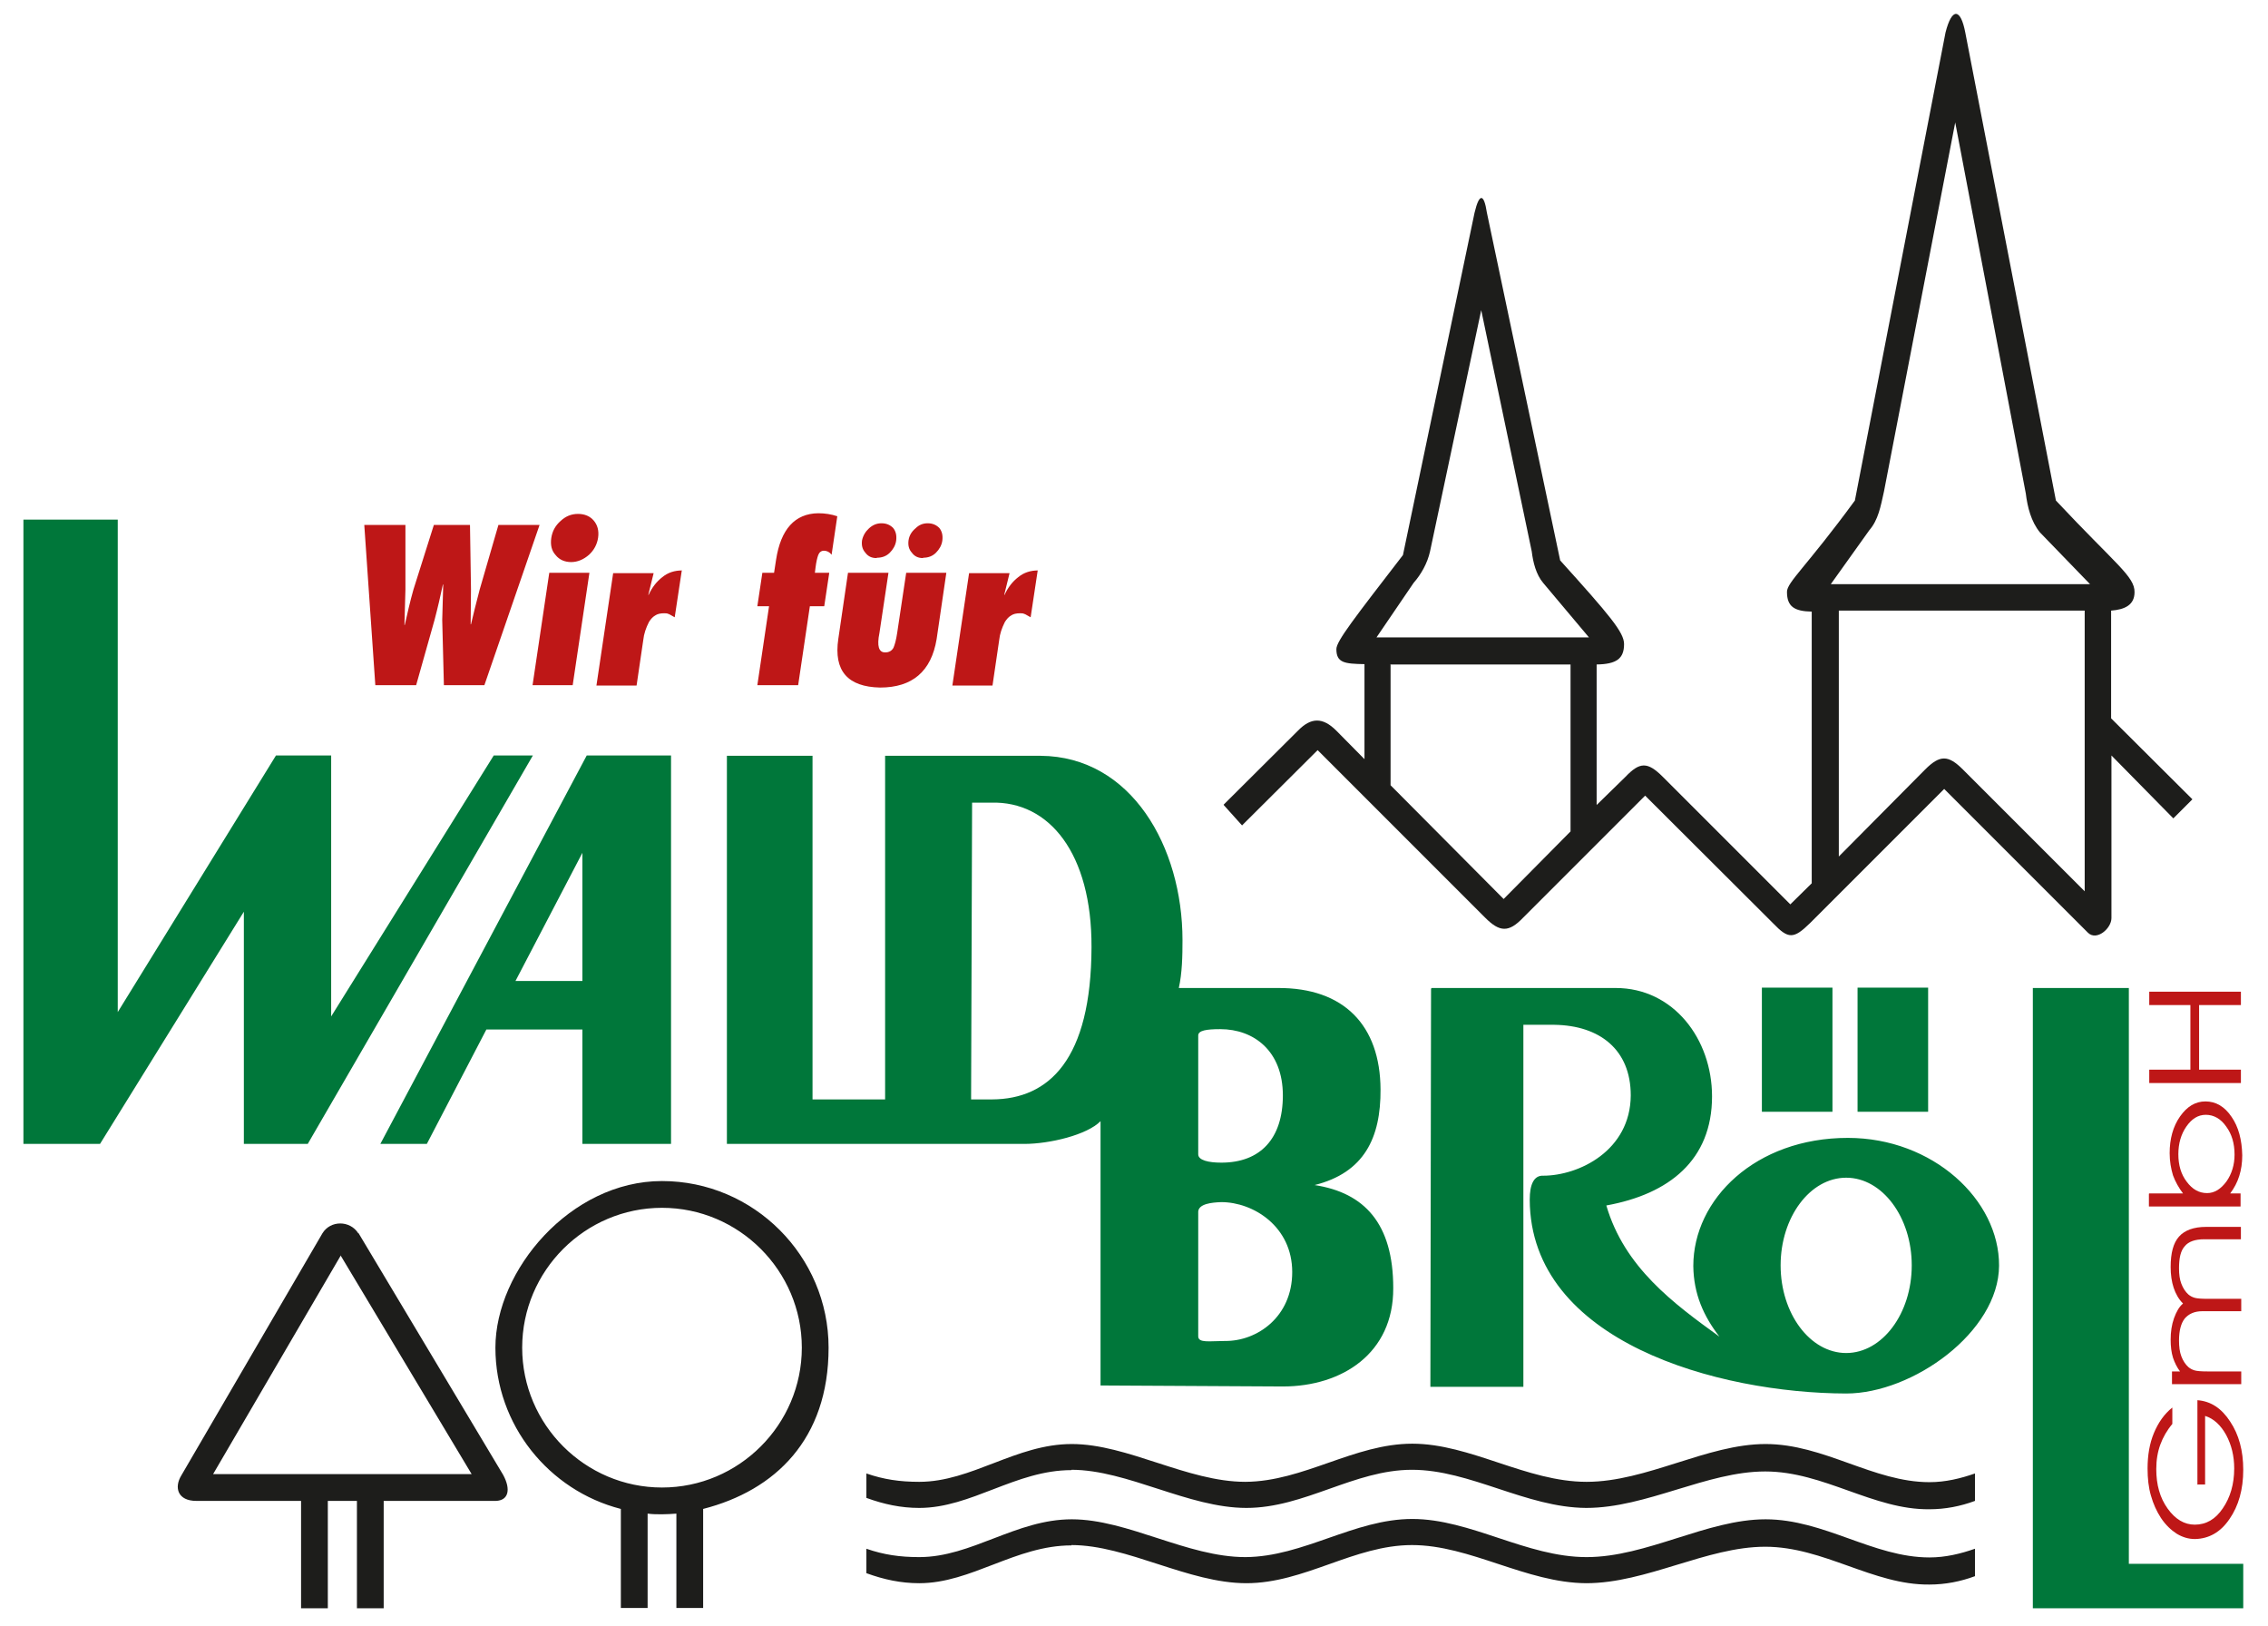 <?xml version="1.0" encoding="UTF-8"?>
<svg xmlns="http://www.w3.org/2000/svg" id="Ebene_1" version="1.1" viewBox="0 0 678 486">
  <defs>
    <style> .st0 { fill: #be1717; } .st1 { fill: #1d1d1b; } .st1, .st2 { fill-rule: evenodd; } .st2 { fill: #00773a; } </style>
  </defs>
  <path class="st2" d="M7,155.3h28.2v147.2l47.3-76.7h16.5v78l48.6-78h11.7l-67.3,116.1h-19.1v-69.4l-43,69.4H7v-186.6h0ZM200.6,341.9v-116.1h-25.2l-61.7,116.1h13.9l17.8-34.2h28.7v34.2h26.5ZM174.1,293.2v-38.3l-20,38.3h20ZM217.3,225.8v116.1h88.9c7.6,0,18.8-2.7,22.8-6.8v79l54.5.3c17.7,0,33.1-9.9,33-29.4,0-19.3-8.6-28.5-23.5-30.8,14.8-3.7,19.8-14.1,19.7-28.6-.1-19.1-10.9-30.4-30.7-30.3h-29.6c1-4.5,1.1-9.5,1.1-14.3,0-27.9-15.3-54.9-42.4-55.1h-46.5v102.7h-21.7v-102.7h-25.6ZM290.5,239.9h5.8c17.4-.5,30.1,15.2,30,43.2-.1,33.6-12.7,45.4-29.7,45.5h-6.3s.3-88.7.3-88.7h0ZM358.2,309.5v35.5c0,1.8,3.1,2.5,6.9,2.5,11.7,0,18.4-7.2,18.4-20.1,0-13.3-8.7-19.8-18.7-19.8-4.2,0-6.6.4-6.6,1.9h0ZM358.2,362.1c.2-2.3,4-2.7,6.9-2.8,9.6,0,21.2,7.3,21.2,20.9,0,13.4-10.5,20.7-20.1,20.6-4.5,0-8,.7-8-1.4v-37.4h0ZM428,295.3h55c17.3,0,28.8,15.3,28.8,32.4,0,19-12.8,29.2-31.6,32.6,5.4,18.5,20.1,29.3,33.8,39.2-4.7-6.1-7.7-12.7-7.8-21.1,0-20,18.6-38.3,46.2-38.3,25.4,0,45.3,18.5,45.2,38.2-.1,19.8-25.8,38.2-45.7,38.2-38.2-.1-94.4-15.4-94.6-57.9,0-4.7,1.3-7.3,4-7.2,10.7,0,26.1-7.5,26.2-24,0-13.7-9.3-20.9-22.8-21.1h-9.3v108.2h-27.8l.2-119h0ZM551.9,352c10.8,0,19.6,11.8,19.6,26.2s-8.8,26.2-19.6,26.2-19.6-11.8-19.6-26.2,8.8-26.2,19.6-26.2h0ZM526.7,332.3h21.1v-37.1h-21.1v37.1h0ZM555.3,332.3h21.1v-37.1h-21.1v37.1h0ZM607.7,295.3v185.4h62.9v-13.3h-34.2v-172.1h-28.6Z"></path>
  <path class="st1" d="M365.8,240.5l22.2-22.1c3.9-4,7.4-4.1,11.5,0l8.4,8.5v-28.4c-6-.1-8.4-.4-8.4-4.5,0-2.4,5.5-9.4,19.9-28.1l21.4-102.3c1.4-5.9,2.8-5.9,3.7,0l21.9,103.9c14.8,16.4,19.1,21.5,19.1,25,0,4.4-2.3,6-8.2,6.1v42c0,0,8.6-8.4,8.6-8.4,4.3-4.5,6.6-4.6,11.2,0l38.1,38.1,6.4-6.3v-81.2c-5.2-.1-7.4-1.5-7.4-5.9,0-2.9,5.8-7.5,20.3-27.3l27.1-139.9c1.9-7.5,4.5-7.3,5.9,0l27.1,139.9c17.8,19,23.6,22.7,23.5,27.4,0,3.8-2.9,5.2-7,5.5v32.2s24.3,24.2,24.3,24.2l-5.7,5.7-18.5-18.8v48.6c0,3.1-4.4,6.9-7,4.4l-43-43-40.1,40.1c-4.9,4.8-6.5,4.8-11,.1l-38.3-38.2-36.5,36.5c-4.3,4.5-7,4.3-11.3,0l-50.1-50.1-22.6,22.5-5.4-6h0ZM549.7,182.5v73.5c0,0,25.8-26,25.8-26,4.4-4.4,6.9-4.4,11.3,0l36.4,36.4v-83.9s-73.5,0-73.5,0h0ZM415.7,198.5v36.2l33.8,34,20-20.2v-49.9h-53.9ZM411.5,190.5l11.1-16.3c2.2-2.5,4.1-5.8,4.9-9.4l15.3-72.1,15.1,72.1c.4,3.3,1.3,6.9,3.4,9.4l13.7,16.3h-63.5ZM547.3,174.6l11.5-16.1c2.7-3.1,3.4-7.1,4.4-11.6l21.3-110.3,21.1,110.9c.5,4.1,1.6,8.4,4.2,11.6l15,15.5h-77.6ZM320.3,439.3c16.7,0,34.9,11.4,52.3,11.4s32.2-11.4,49.5-11.4c17.4,0,34.1,11.3,52.1,11.4,18,0,36-10.9,53.5-10.9,17.5,0,32.3,11.5,49.1,11.3,4.7,0,9.3-.9,13.6-2.5v-8.2c-4.3,1.5-8.8,2.6-13.6,2.6-16.8,0-31.5-11.4-49-11.4s-35.5,11.3-53.5,11.3c-18,0-34.7-11.4-52.1-11.4s-32.5,11.3-49.9,11.4c-17.4,0-35.2-11.3-51.9-11.3-16.7,0-29.9,11.3-45.6,11.3-5.8,0-10.6-.7-15.8-2.5v7.3c5.2,1.9,10.3,3,15.8,3,15.6,0,28.8-11.3,45.5-11.3h0ZM320.3,461.8c16.7,0,34.9,11.4,52.3,11.4s32.2-11.4,49.5-11.4c17.4,0,34.1,11.3,52.1,11.4,18,0,36-10.9,53.5-10.9s32.3,11.5,49.1,11.3c4.7,0,9.3-.9,13.6-2.5v-8.2c-4.3,1.5-8.8,2.6-13.6,2.6-16.8,0-31.5-11.4-49-11.4-17.5,0-35.5,11.3-53.5,11.3-18,0-34.7-11.4-52.1-11.4s-32.5,11.3-49.9,11.4c-17.4,0-35.2-11.3-51.9-11.3-16.7,0-29.9,11.3-45.6,11.3-5.8,0-10.6-.7-15.8-2.5v7.3c5.2,1.9,10.3,3,15.8,3,15.6,0,28.8-11.3,45.5-11.3h0ZM197.9,361c23,0,41.8,18.8,41.8,41.8s-18.8,41.8-41.8,41.8-41.8-18.8-41.8-41.8,18.8-41.8,41.8-41.8h0ZM197.9,353c27.4,0,49.8,22.4,49.8,49.8s-16,42.7-37.5,48.2v29.6h-8v-28.2c-1.4.1-2.9.2-4.3.2s-2.9,0-4.3-.2v28.2h-8v-29.6c-21.5-5.5-37.5-25.1-37.5-48.2s22.4-49.8,49.8-49.8h0ZM107.2,368.6l43.2,72.2c2.4,4.4,1.6,7.7-2.2,7.8h-33.5v32.1h-8v-32.1h-8.7v32.1h-8v-32.1h-31.3c-5.6,0-6.7-4-4.5-7.6l42.2-72.4c2.4-3.9,8.2-3.9,10.7,0h0ZM101.8,375.2l39.2,65.4H63.7l38.2-65.4h0Z"></path>
  <path class="st0" d="M144.8,204.8l16.5-47.9h-12.3l-5.6,19.3c-1,3.9-1.9,7.3-2.6,10.4h-.1c0-3.5.1-7,.1-10.4l-.3-19.3h-10.8l-6.1,19.3c-1,3.5-1.8,7.1-2.6,10.6h-.1c.1-3.6.2-7.1.3-10.6v-19.3c0,0-12.3,0-12.3,0l3.3,47.9h12.2l5.5-19.5c1-3.8,1.8-7.3,2.5-10.6h.1c-.1,3.2-.2,6.8-.3,10.6l.5,19.5h12.1ZM171.2,204.8l5-33.6h-12l-5,33.6h12ZM170.7,168c2,0,3.8-.8,5.4-2.2,1.5-1.4,2.4-3.1,2.7-5.1.3-2.1-.2-3.8-1.3-5.1-1.1-1.3-2.7-2-4.7-2-2,0-3.7.7-5.2,2.1-1.6,1.4-2.5,3.1-2.8,5.1-.3,2.1.1,3.8,1.3,5.1,1.1,1.4,2.7,2.1,4.7,2.1h0ZM203.9,170.5c-2.2,0-4.2.6-5.9,2-1.7,1.3-3.1,3.1-4.1,5.3h-.1c0-.1,1.6-6.5,1.6-6.5h-12.1l-5,33.6h12l2-13.6c.2-1.9.8-3.6,1.7-5.4.5-.8,1.1-1.5,1.8-1.9.7-.5,1.6-.7,2.7-.7s1,.1,1.6.3c.5.3,1.1.6,1.6.9l2.1-13.9h0ZM238.6,204.8l3.5-23.6h4.3l1.5-10h-4.3l.2-1.6c.2-1.6.5-2.9.8-3.7.3-.8.9-1.3,1.7-1.3.9,0,1.7.4,2.3,1.2l1.7-11.5c-1.8-.6-3.7-.9-5.7-.9-7,.1-11.2,4.8-12.6,13.9l-.6,3.9h-3.5l-1.5,10h3.5l-3.5,23.6h12ZM253.5,171.2l-2.9,19.8c-1.4,9.5,2.8,14.3,12.5,14.5,9.6,0,15.3-4.8,16.9-14.5l2.9-19.8h-12l-2.7,18c-.3,2-.7,3.5-1.1,4.4-.5.9-1.3,1.4-2.5,1.4-1.9,0-2.5-1.9-1.7-5.8l2.7-18h-12ZM262.2,166.7c1.5,0,2.8-.5,3.8-1.5,1-1,1.7-2.2,1.9-3.6.2-1.6-.1-2.8-.9-3.8-.9-.9-2-1.4-3.5-1.4-1.4,0-2.6.5-3.7,1.5-1.1,1-1.8,2.2-2.1,3.6-.2,1.5.1,2.7,1,3.7.8,1.1,1.9,1.6,3.3,1.6h0ZM276,166.7c1.5,0,2.8-.5,3.8-1.5,1-1,1.7-2.2,1.9-3.6.2-1.6-.1-2.8-.9-3.8-.9-.9-2-1.4-3.5-1.4-1.4,0-2.6.5-3.6,1.5-1.2,1-1.9,2.2-2.1,3.6-.2,1.5.1,2.7,1,3.7.8,1.1,1.9,1.6,3.3,1.6h0ZM310.3,170.5c-2.2,0-4.2.6-5.9,2-1.7,1.3-3.1,3.1-4.1,5.3h-.1c0-.1,1.6-6.5,1.6-6.5h-12.1l-5,33.6h12l2-13.6c.2-1.9.8-3.6,1.7-5.4.5-.8,1.1-1.5,1.8-1.9.7-.5,1.6-.7,2.7-.7s1,.1,1.6.3c.5.3,1.1.6,1.6.9l2.1-13.9h0Z"></path>
  <path class="st0" d="M656.9,443.8v-25.3c4,.3,7.2,2.4,9.8,6.4,2.6,3.9,3.9,8.7,3.9,14.4,0,5.9-1.4,10.8-4.1,14.7-2.7,4-6.2,5.9-10.3,6-1.9,0-3.7-.5-5.5-1.6-1.7-1.1-3.3-2.6-4.7-4.7-1.3-2-2.3-4.2-3-6.7-.7-2.4-1-5.1-1-8.1,0-3.9.6-7.5,1.9-10.6,1.3-3.1,3.1-5.7,5.5-7.6v4.9c-1.6,1.9-2.8,4-3.6,6.2-.8,2.2-1.2,4.6-1.2,7.3,0,4.7,1.1,8.6,3.4,11.8,2.3,3.2,5,4.8,8.1,4.8,3.4,0,6.2-1.6,8.4-4.9,2.2-3.2,3.4-7.2,3.4-11.9,0-3.7-.8-7-2.4-10-1.6-2.9-3.7-4.9-6.3-5.7v20.5s-2.4,0-2.4,0h0ZM652.5,389.5c-1.2-1.2-2.1-2.8-2.7-4.6-.6-1.8-.9-3.9-.9-6.2,0-4.2.8-7.2,2.5-9.1,1.7-1.9,4.4-2.9,8.1-2.9h10.4s0,3.7,0,3.7h-11c-2.7,0-4.7.7-5.8,2.1-1.2,1.3-1.7,3.5-1.7,6.6,0,1.8.2,3.3.7,4.6.5,1.3,1.2,2.4,2.1,3.2.6.5,1.2.8,1.9,1,.7.2,2,.3,3.8.3h10.1s0,3.7,0,3.7h-11.6c-2.4,0-4.1.8-5.3,2.2-1.1,1.4-1.7,3.6-1.7,6.6,0,1.8.2,3.4.7,4.7.5,1.3,1.2,2.4,2.1,3.2.6.5,1.2.8,1.9,1,.7.2,2,.3,3.8.3h10.1s0,3.8,0,3.8h-20.7c0,0,0-3.8,0-3.8h2.4c-.9-1.2-1.6-2.6-2.1-4.1-.5-1.6-.7-3.4-.7-5.4,0-2.3.3-4.4,1-6.4.7-1.9,1.5-3.4,2.7-4.4h0ZM642.5,356.7h8.6s1.5,0,1.5,0c-1.3-1.7-2.3-3.5-3-5.4-.6-2-1-4.2-1-6.6,0-4.3,1-8,3.1-11,2.1-3,4.6-4.5,7.6-4.5,3.1,0,5.7,1.5,7.8,4.6,2.1,3,3.1,6.9,3.2,11.5,0,2.3-.3,4.3-.9,6.2-.6,1.9-1.5,3.6-2.7,5.2h3.1s0,3.9,0,3.9h-27.4c0,0,0-3.8,0-3.8h0ZM659.8,356.6c2.2,0,4.1-1.2,5.8-3.5,1.6-2.3,2.4-5,2.4-8,0-3.3-.8-6.1-2.5-8.4-1.6-2.3-3.7-3.5-6.1-3.5-2.3,0-4.2,1.2-5.8,3.5-1.6,2.3-2.4,5.1-2.4,8.3,0,3.2.8,6,2.5,8.2,1.7,2.3,3.7,3.4,6.1,3.4h0ZM669.9,319.7v4s-27.4,0-27.4,0v-4s12.3,0,12.3,0v-19.3s-12.3,0-12.3,0v-4s27.4,0,27.4,0v4s-12.5,0-12.5,0v19.3s12.5,0,12.5,0h0Z"></path>
</svg>

